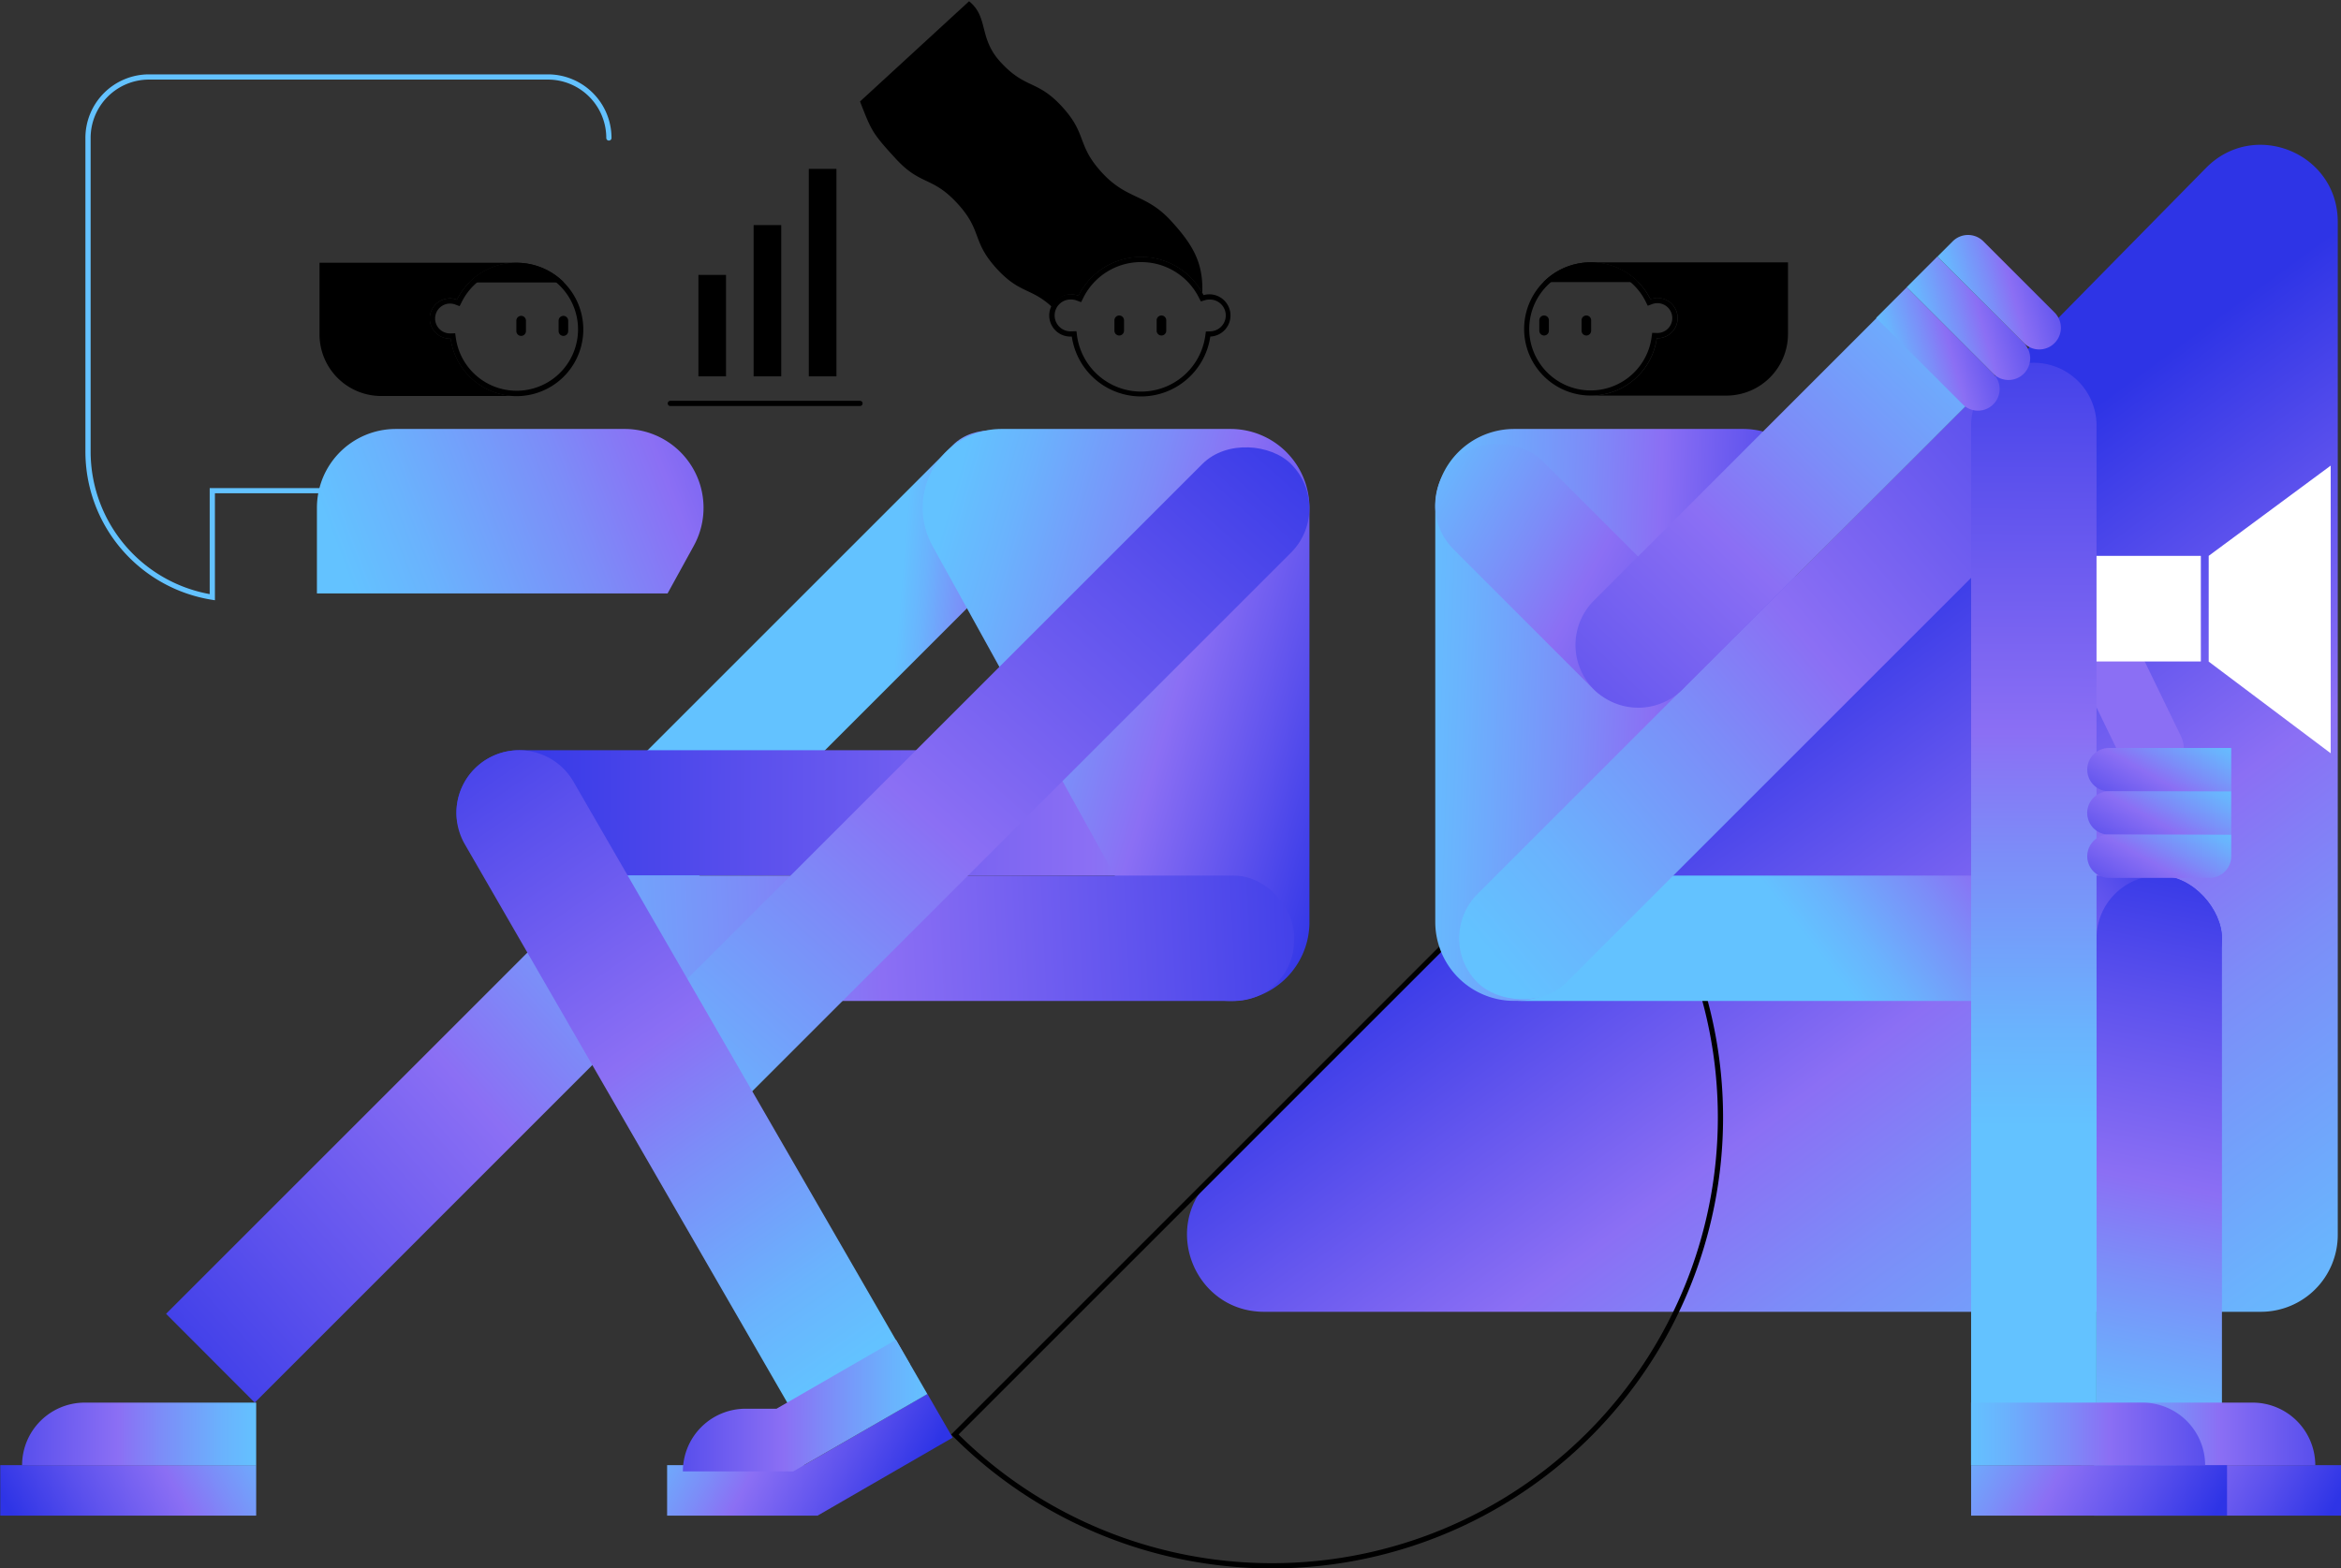 <svg xmlns="http://www.w3.org/2000/svg" xmlns:xlink="http://www.w3.org/1999/xlink" viewBox="0 0 896 600.48"><rect x="0" y="0" width="896" height="600.48" fill="#333333" stroke="none"/><defs><style>.cls-1{fill:url(#linear-gradient);}.cls-2,.cls-36,.cls-37,.cls-4{fill:none;}.cls-2{stroke:#63c2ff;}.cls-2,.cls-37{stroke-linecap:round;}.cls-2,.cls-37,.cls-4{stroke-miterlimit:10;stroke-width:2px;}.cls-3{fill:url(#linear-gradient-2);}.cls-37,.cls-4{stroke:#000;}.cls-5{fill:url(#linear-gradient-3);}.cls-6{fill:url(#linear-gradient-4);}.cls-7{fill:url(#linear-gradient-5);}.cls-8{fill:url(#linear-gradient-6);}.cls-9{fill:url(#linear-gradient-7);}.cls-10{fill:url(#linear-gradient-8);}.cls-11{fill:#fff;}.cls-12{fill:url(#linear-gradient-9);}.cls-13{fill:url(#linear-gradient-10);}.cls-14{fill-rule:evenodd;}.cls-15{fill:url(#linear-gradient-11);}.cls-16{fill:url(#linear-gradient-12);}.cls-17{fill:url(#linear-gradient-13);}.cls-18{fill:url(#linear-gradient-14);}.cls-19{fill:url(#linear-gradient-15);}.cls-20{fill:url(#linear-gradient-16);}.cls-21{fill:url(#linear-gradient-17);}.cls-22{fill:url(#linear-gradient-18);}.cls-23{fill:url(#linear-gradient-19);}.cls-24{fill:url(#linear-gradient-20);}.cls-25{fill:url(#linear-gradient-21);}.cls-26{fill:url(#linear-gradient-22);}.cls-27{fill:url(#linear-gradient-23);}.cls-28{fill:url(#linear-gradient-24);}.cls-29{fill:url(#linear-gradient-25);}.cls-30{fill:url(#linear-gradient-26);}.cls-31{fill:url(#linear-gradient-27);}.cls-32{fill:url(#linear-gradient-28);}.cls-33{fill:url(#linear-gradient-29);}.cls-34{fill:url(#linear-gradient-30);}.cls-35{fill:url(#linear-gradient-31);}</style><linearGradient id="linear-gradient" x1="45.65" y1="541.08" x2="293.9" y2="322.15" gradientUnits="userSpaceOnUse"><stop offset="0" stop-color="#2e34e6"/><stop offset="0.26" stop-color="#5c51ed"/><stop offset="0.55" stop-color="#8b6ff4"/><stop offset="0.69" stop-color="#7c8df8"/><stop offset="0.89" stop-color="#6ab3fd"/><stop offset="1" stop-color="#63c2ff"/></linearGradient><linearGradient id="linear-gradient-2" x1="871.96" y1="549.02" x2="648.82" y2="243.56" gradientUnits="userSpaceOnUse"><stop offset="0" stop-color="#63c2ff"/><stop offset="0.13" stop-color="#6ab3fd"/><stop offset="0.39" stop-color="#7c8df8"/><stop offset="0.56" stop-color="#8b6ff4"/><stop offset="0.76" stop-color="#5c51ed"/><stop offset="0.95" stop-color="#2e34e6"/></linearGradient><linearGradient id="linear-gradient-3" x1="814.95" y1="273.06" x2="696.36" y2="365.58" gradientUnits="userSpaceOnUse"><stop offset="0.12" stop-color="#2e34e6"/><stop offset="0.32" stop-color="#5c51ed"/><stop offset="0.55" stop-color="#8b6ff4"/><stop offset="0.69" stop-color="#7c8df8"/><stop offset="0.89" stop-color="#6ab3fd"/><stop offset="1" stop-color="#63c2ff"/></linearGradient><linearGradient id="linear-gradient-4" x1="851.41" y1="325.19" x2="804.5" y2="557.15" xlink:href="#linear-gradient"/><linearGradient id="linear-gradient-5" x1="133.06" y1="221.3" x2="346.17" y2="140.71" gradientUnits="userSpaceOnUse"><stop offset="0" stop-color="#63c2ff"/><stop offset="0.13" stop-color="#6ab3fd"/><stop offset="0.39" stop-color="#7c8df8"/><stop offset="0.56" stop-color="#8b6ff4"/><stop offset="0.79" stop-color="#5c51ed"/><stop offset="1" stop-color="#2e34e6"/></linearGradient><linearGradient id="linear-gradient-6" x1="402.49" y1="313.46" x2="314.36" y2="292.72" gradientTransform="matrix(0.52, 0.71, -0.52, 0.71, 313.22, -145.55)" xlink:href="#linear-gradient"/><linearGradient id="linear-gradient-7" x1="181.69" y1="310.53" x2="609.78" y2="312.48" xlink:href="#linear-gradient"/><linearGradient id="linear-gradient-8" x1="747.97" y1="205.53" x2="802.24" y2="254.75" gradientTransform="translate(198.8 -328.55) rotate(25.86)" gradientUnits="userSpaceOnUse"><stop offset="0.33" stop-color="#63c2ff"/><stop offset="0.48" stop-color="#6cb0fd"/><stop offset="0.77" stop-color="#8380f6"/><stop offset="0.86" stop-color="#8b6ff4"/></linearGradient><linearGradient id="linear-gradient-9" x1="350.03" y1="238.84" x2="527.41" y2="290.01" xlink:href="#linear-gradient-5"/><linearGradient id="linear-gradient-10" x1="537.45" y1="270.77" x2="707.51" y2="276.63" xlink:href="#linear-gradient-5"/><linearGradient id="linear-gradient-11" x1="538.9" y1="350.15" x2="172.13" y2="368.22" xlink:href="#linear-gradient"/><linearGradient id="linear-gradient-12" x1="507.68" y1="147.7" x2="235.97" y2="452.64" gradientTransform="translate(320.25 -176.88) rotate(45)" xlink:href="#linear-gradient"/><linearGradient id="linear-gradient-13" x1="854.25" y1="114.67" x2="564.95" y2="359.01" gradientTransform="translate(384.55 -403.4) rotate(45)" xlink:href="#linear-gradient"/><linearGradient id="linear-gradient-14" x1="702.46" y1="276.13" x2="530.4" y2="182.28" gradientTransform="matrix(0.71, 0.7, -0.71, 0.7, 331.43, -356.03)" xlink:href="#linear-gradient"/><linearGradient id="linear-gradient-15" x1="779.78" y1="96.44" x2="778.07" y2="431.28" xlink:href="#linear-gradient"/><linearGradient id="linear-gradient-16" x1="147.79" y1="256.56" x2="329.58" y2="518.5" xlink:href="#linear-gradient"/><linearGradient id="linear-gradient-17" x1="-188.27" y1="-1224.2" x2="-95.67" y2="-1174.23" gradientTransform="translate(981.48 1764.85)" gradientUnits="userSpaceOnUse"><stop offset="0" stop-color="#63c2ff"/><stop offset="0.11" stop-color="#6ab3fd"/><stop offset="0.31" stop-color="#7c8df8"/><stop offset="0.45" stop-color="#8b6ff4"/><stop offset="0.74" stop-color="#5c51ed"/><stop offset="1" stop-color="#2e34e6"/></linearGradient><linearGradient id="linear-gradient-18" x1="-339.43" y1="-1488.48" x2="-339.65" y2="-1369.89" gradientTransform="matrix(0, -1, -1, 0, -573.97, 209.4)" xlink:href="#linear-gradient"/><linearGradient id="linear-gradient-19" x1="-1120.43" y1="-1225.17" x2="-1024.82" y2="-1173.59" gradientTransform="matrix(-1, 0, 0, 1, -1014.03, 1764.85)" xlink:href="#linear-gradient-17"/><linearGradient id="linear-gradient-20" x1="253.54" y1="529.13" x2="344.94" y2="578.45" gradientTransform="matrix(1, 0, 0, 1, 0, 0)" xlink:href="#linear-gradient-17"/><linearGradient id="linear-gradient-21" x1="-339.43" y1="-561.32" x2="-339.65" y2="-442.73" gradientTransform="translate(541.42 209.4) rotate(-90)" xlink:href="#linear-gradient"/><linearGradient id="linear-gradient-22" x1="-235.4" y1="-1225.17" x2="-139.79" y2="-1173.59" xlink:href="#linear-gradient-17"/><linearGradient id="linear-gradient-23" x1="-339.43" y1="-1446.35" x2="-339.65" y2="-1327.76" gradientTransform="matrix(0, -1, -1, 0, -573.97, 209.4)" xlink:href="#linear-gradient"/><linearGradient id="linear-gradient-24" x1="533.95" y1="346.15" x2="771.25" y2="98.91" xlink:href="#linear-gradient"/><linearGradient id="linear-gradient-25" x1="827.68" y1="-66.74" x2="776.1" y2="-95.73" gradientTransform="translate(-52.23 218.33)" xlink:href="#linear-gradient"/><linearGradient id="linear-gradient-26" x1="844.25" y1="-66.74" x2="792.67" y2="-95.73" gradientTransform="translate(-57.09 206.61)" xlink:href="#linear-gradient"/><linearGradient id="linear-gradient-27" x1="860.09" y1="-65.43" x2="808.51" y2="-94.42" gradientTransform="translate(-61.94 194.89)" xlink:href="#linear-gradient"/><linearGradient id="linear-gradient-28" x1="819.02" y1="322.41" x2="767.44" y2="293.42" gradientTransform="translate(39.42 -11.48)" xlink:href="#linear-gradient"/><linearGradient id="linear-gradient-29" x1="835.6" y1="322.41" x2="784.02" y2="293.42" gradientTransform="translate(22.85 5.09)" xlink:href="#linear-gradient"/><linearGradient id="linear-gradient-30" x1="851.44" y1="323.72" x2="799.86" y2="294.73" gradientTransform="translate(6.27 21.67)" xlink:href="#linear-gradient"/><linearGradient id="linear-gradient-31" x1="231.82" y1="538.01" x2="355.59" y2="538.24" xlink:href="#linear-gradient"/></defs><title>Artboard 148</title><g id="Layer_1" data-name="Layer 1"><path class="cls-1" d="M260.53,340h0a24,24,0,0,1,0,33.94L97.5,537,63.56,503l163-163A24,24,0,0,1,260.53,340Z"/><path class="cls-2" d="M233.05,52.82A23.35,23.35,0,0,0,209.7,29.47H57A23.34,23.34,0,0,0,33.69,52.82V172.73a56.46,56.46,0,0,0,47.57,55.91V187.86H208.13"/><path class="cls-3" d="M865.32,502.23H483.81c-26.11,0-39.29-31.47-21-50.08L844.34,64.29c18.47-18.78,50.42-5.7,50.42,20.64V472.79A29.44,29.44,0,0,1,865.32,502.23Z"/><path class="cls-4" d="M608.22,549.21a171.67,171.67,0,0,0,0-242.76L365.46,549.21A171.67,171.67,0,0,0,608.22,549.21Z"/><rect class="cls-5" x="558.57" y="335.23" width="291.87" height="48" rx="24"/><rect class="cls-6" x="802.43" y="335.23" width="48" height="226.91" rx="24"/><path class="cls-7" d="M255.51,227.2l10-18.18a30.19,30.19,0,0,0-26.42-44.79H151.49a30.19,30.19,0,0,0-30.19,30.19V227.2Z"/><rect class="cls-8" x="192.88" y="232.83" width="238.69" height="48" rx="21.13" transform="translate(-90.16 296) rotate(-45)"/><rect class="cls-9" x="174.69" y="287.23" width="321.6" height="48" rx="24"/><path class="cls-10" d="M802.73,236.2H827a0,0,0,0,1,0,0V289a12.12,12.12,0,0,1-12.12,12.12h0A12.12,12.12,0,0,1,802.73,289V236.2a0,0,0,0,1,0,0Z" transform="translate(-35.57 382.36) rotate(-25.86)"/><path class="cls-11" d="M787.83,212.82h54.53a0,0,0,0,1,0,0v40.43a0,0,0,0,1,0,0H787.83a19.94,19.94,0,0,1-19.94-19.94v-.55A19.94,19.94,0,0,1,787.83,212.82Z"/><polygon class="cls-11" points="845.35 212.82 845.36 212.82 845.36 253.25 845.3 253.25 892.06 288.4 892.06 178.26 845.35 212.82"/><path class="cls-12" d="M383.33,164.23H471a30.19,30.19,0,0,1,30.18,30.19V353A30.18,30.18,0,0,1,471,383.23h0a30.2,30.2,0,0,1-26.43-15.59L356.9,209A30.19,30.19,0,0,1,383.33,164.23Z"/><path class="cls-13" d="M667.17,164.23H579.53a30.19,30.19,0,0,0-30.19,30.19V353a30.19,30.19,0,0,0,30.19,30.19h0A30.2,30.2,0,0,0,606,367.64L693.6,209A30.19,30.19,0,0,0,667.17,164.23Z"/><path d="M436.77,100.35a24.67,24.67,0,0,1,22.09,13.57l.76,1.48,1.59-.47a6,6,0,0,1,1.72-.25,6.09,6.09,0,0,1,.27,12.18l-1.66.07-.23,1.65a24.78,24.78,0,0,1-49.08,0L412,126.8l-1.8.06H410a6.1,6.1,0,1,1,0-12.19,6,6,0,0,1,2.11.39l1.68.62.81-1.61a24.66,24.66,0,0,1,22.18-13.73m0-2a26.78,26.78,0,0,0-24,14.84,8.19,8.19,0,0,0-2.81-.51,8.1,8.1,0,1,0,0,16.19h.26a26.78,26.78,0,0,0,53,0A8.09,8.09,0,1,0,460.65,113a26.79,26.79,0,0,0-23.88-14.66Z"/><path class="cls-14" d="M370.91.48c7.56,6.13,3.54,14,12,23.24,9.68,10.56,14,6.63,23.65,17.19S412,55.4,421.68,66s16.81,8,26.49,18.52c8.65,9.42,12.37,16.29,12,27.5-.06-.07-.14-.13-.2-.2a26.71,26.71,0,0,0-30.09-12.52,25.68,25.68,0,0,0-10.39,5.42,26.72,26.72,0,0,0-6.69,8.51,8.2,8.2,0,0,0-2.82-.51,8.09,8.09,0,0,0-7.37,4.77c-8-7.41-12.33-5-21.13-14.64-9.68-10.56-5.4-14.49-15.08-25s-14-6.63-23.65-17.19c-9.08-9.89-9.25-10.76-13.59-21.8Z"/><path d="M442.7,122.62v4a1.83,1.83,0,0,0,1.83,1.83h0a1.83,1.83,0,0,0,1.84-1.83v-4a1.83,1.83,0,0,0-1.83-1.83h0A1.83,1.83,0,0,0,442.7,122.62Z"/><path d="M426.54,122.62v4a1.83,1.83,0,0,0,1.84,1.83h0a1.83,1.83,0,0,0,1.83-1.83v-4a1.84,1.84,0,0,0-1.84-1.83h0A1.83,1.83,0,0,0,426.54,122.62Z"/><path d="M589.16,122.62v4a1.84,1.84,0,0,0,1.84,1.83h0a1.83,1.83,0,0,0,1.83-1.83v-4a1.83,1.83,0,0,0-1.84-1.83h0A1.83,1.83,0,0,0,589.16,122.62Z"/><path d="M608.87,102.45a23.41,23.41,0,0,1,21,13l.8,1.61,1.68-.63a5.71,5.71,0,1,1,2,11.06h-.19l-1.79-.06-.25,1.78a23.52,23.52,0,1,1-23.29-26.77m0-2a25.5,25.5,0,1,0,25.27,29.05h.25a7.71,7.71,0,1,0-2.68-14.93,25.52,25.52,0,0,0-22.84-14.13Z"/><path d="M608.87,100.45a25.52,25.52,0,0,1,22.84,14.13,7.71,7.71,0,1,1,2.68,14.93h-.25a25.52,25.52,0,0,1-25.27,21.95h51.85a23.62,23.62,0,0,0,23.62-23.61V100.45Z"/><path d="M605.33,122.62v4a1.83,1.83,0,0,0,1.83,1.83h0a1.83,1.83,0,0,0,1.84-1.83v-4a1.83,1.83,0,0,0-1.83-1.83h0A1.82,1.82,0,0,0,605.33,122.62Z"/><path d="M590.73,108A25.53,25.53,0,0,1,627,108Z"/><path d="M197.76,102.6a23.5,23.5,0,1,1-23.29,26.77l-.25-1.78-1.8.06h-.18a5.71,5.71,0,1,1,2-11.06l1.68.62.81-1.6a23.41,23.41,0,0,1,21-13m0-2a25.51,25.51,0,0,0-22.84,14.13,7.71,7.71,0,1,0-2.68,14.93h.25a25.52,25.52,0,1,0,25.27-29.05Z"/><path d="M197.76,100.6a25.51,25.51,0,0,0-22.84,14.13,7.71,7.71,0,1,0-2.68,14.93h.25a25.52,25.52,0,0,0,25.27,21.95H145.91A23.61,23.61,0,0,1,122.29,128V100.6Z"/><path d="M201.3,122.77v4a1.84,1.84,0,0,1-1.84,1.83h0a1.84,1.84,0,0,1-1.83-1.84v-4a1.84,1.84,0,0,1,1.84-1.83h0A1.83,1.83,0,0,1,201.3,122.77Z"/><path d="M217.47,122.77v4a1.83,1.83,0,0,1-1.83,1.83h0a1.84,1.84,0,0,1-1.84-1.84v-4a1.83,1.83,0,0,1,1.83-1.83h0A1.84,1.84,0,0,1,217.47,122.77Z"/><path d="M215.89,108.15a25.54,25.54,0,0,0-36.26,0Z"/><rect class="cls-15" x="213.79" y="335.23" width="281.5" height="48" rx="23.07"/><rect class="cls-16" x="203.25" y="274.13" width="340.78" height="48" rx="24" transform="translate(-101.37 351.52) rotate(-45)"/><rect class="cls-17" x="518.42" y="238.5" width="321.6" height="48" rx="24" transform="translate(13.32 557.16) rotate(-45)"/><rect class="cls-18" x="576.1" y="158.31" width="48" height="123.67" rx="23.91" transform="translate(20.1 488.81) rotate(-45)"/><path class="cls-19" d="M778.43,138.9h0a24,24,0,0,1,24,24V555.57h-48V162.9A24,24,0,0,1,778.43,138.9Z"/><path class="cls-20" d="M186.7,290.45h0a24,24,0,0,1,32.78,8.79l128.74,223-41.57,24-128.74-223A24,24,0,0,1,186.7,290.45Z"/><rect class="cls-21" x="801.46" y="560.95" width="94.54" height="19.32"/><path class="cls-22" d="M886.16,561h-89.6V537h65.6A24,24,0,0,1,886.16,561Z"/><rect class="cls-23" x="0.1" y="560.95" width="97.95" height="19.32"/><polygon class="cls-24" points="364.62 550.41 354.96 533.68 307.74 560.95 255.33 560.95 255.33 580.27 313.04 580.27 313.04 580.2 364.62 550.41"/><path class="cls-25" d="M8.45,561h89.6V537H32.45A24,24,0,0,0,8.45,561Z"/><rect class="cls-26" x="754.43" y="560.95" width="97.95" height="19.32"/><path class="cls-27" d="M844,561h-89.6V537H820A24,24,0,0,1,844,561Z"/><path class="cls-28" d="M718.81,121.18l33.94,33.94L644,263.92a24,24,0,0,1-33.94,0h0A24,24,0,0,1,610,230Z"/><path class="cls-29" d="M735.15,107.76h16.58a0,0,0,0,1,0,0v46.82a8.29,8.29,0,0,1-8.29,8.29h0a8.29,8.29,0,0,1-8.29-8.29V107.76a0,0,0,0,1,0,0Z" transform="translate(122.06 565.32) rotate(-45)"/><path class="cls-30" d="M746.87,96h16.58a0,0,0,0,1,0,0v46.82a8.29,8.29,0,0,1-8.29,8.29h0a8.29,8.29,0,0,1-8.29-8.29V96a0,0,0,0,1,0,0Z" transform="translate(133.78 570.18) rotate(-45)"/><path class="cls-31" d="M758.59,84.32h8.29a8.29,8.29,0,0,1,8.29,8.29v38.53a8.29,8.29,0,0,1-8.29,8.29h0a8.29,8.29,0,0,1-8.29-8.29V84.32a0,0,0,0,1,0,0Z" transform="translate(145.5 575.03) rotate(-45)"/><path class="cls-32" d="M818.15,267.1h16.58a0,0,0,0,1,0,0v46.82a8.29,8.29,0,0,1-8.29,8.29h0a8.29,8.29,0,0,1-8.29-8.29V267.1a0,0,0,0,1,0,0Z" transform="translate(1121.09 -531.78) rotate(90)"/><path class="cls-33" d="M818.15,283.68h16.58a0,0,0,0,1,0,0V330.5a8.29,8.29,0,0,1-8.29,8.29h0a8.29,8.29,0,0,1-8.29-8.29V283.68A0,0,0,0,1,818.15,283.68Z" transform="translate(1137.66 -515.2) rotate(90)"/><path class="cls-34" d="M818.15,300.25h8.29a8.29,8.29,0,0,1,8.29,8.29v38.53a8.29,8.29,0,0,1-8.29,8.29h0a8.29,8.29,0,0,1-8.29-8.29V300.25A0,0,0,0,1,818.15,300.25Z" transform="translate(1154.24 -498.63) rotate(90)"/><path class="cls-35" d="M354.94,533.72l-12-20.78-45.74,26.4H285.37a24,24,0,0,0-24,24H303.6v-.05l0,.05Z"/><rect class="cls-36" width="896" height="600"/><rect x="253.17" y="119.39" width="38.84" height="10.57" transform="translate(147.92 397.26) rotate(-90)"/><rect x="264.77" y="109.85" width="57.91" height="10.57" transform="translate(178.59 408.86) rotate(-90)"/><rect x="275.14" y="99.09" width="79.43" height="10.57" transform="translate(210.48 419.23) rotate(-90)"/><line class="cls-37" x1="256.56" y1="154.45" x2="329.16" y2="154.45"/><rect class="cls-36" width="896" height="600"/></g></svg>